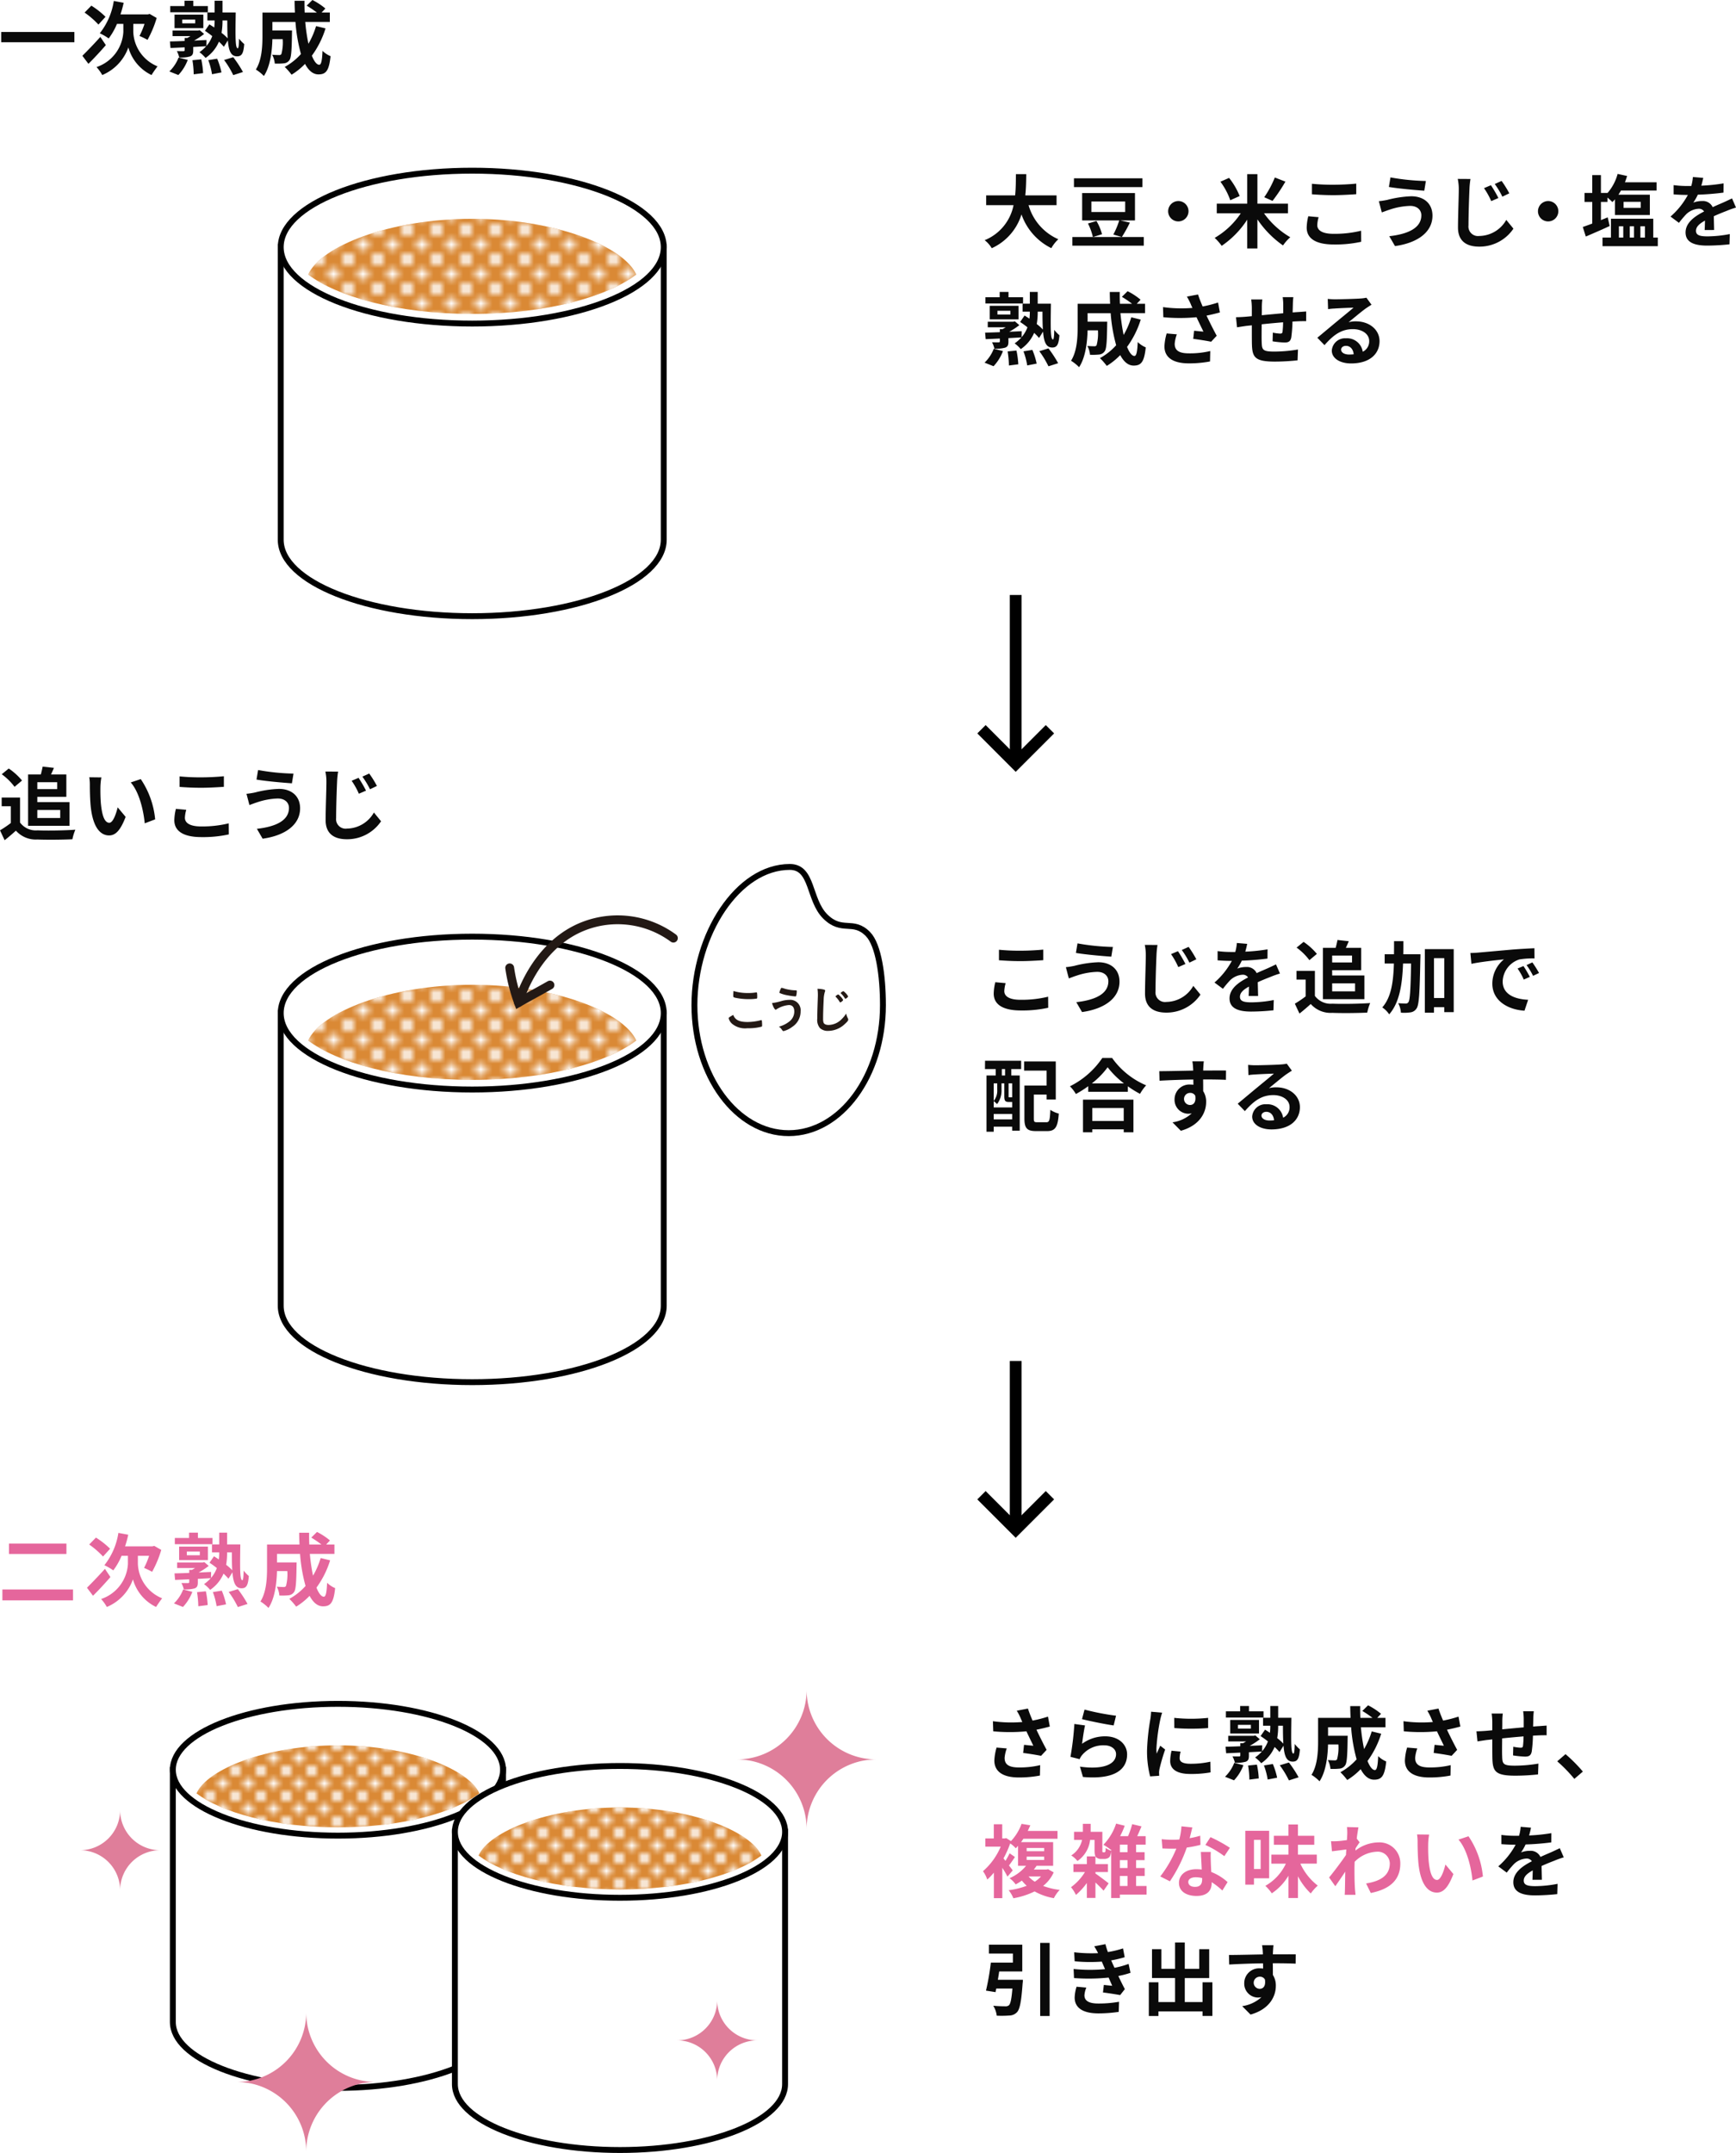 <svg xmlns="http://www.w3.org/2000/svg" xmlns:xlink="http://www.w3.org/1999/xlink" viewBox="0 0 294.682 365.399"><defs><style>.cls-1,.cls-13,.cls-15{fill:none;}.cls-2,.cls-3{fill:#fff;}.cls-15,.cls-3{stroke:#000;}.cls-4{fill:#da8935;}.cls-5{fill:url(#新規パターンスウォッチ_3);}.cls-6{isolation:isolate;}.cls-7{fill:#0a0a0a;}.cls-8{fill:url(#新規パターンスウォッチ_3-3);}.cls-9{fill:url(#新規パターンスウォッチ_3-5);}.cls-10{fill:#df7e9a;}.cls-11{fill:url(#新規パターンスウォッチ_3-7);}.cls-12{fill:#231915;}.cls-13{stroke:#231915;stroke-linecap:round;stroke-miterlimit:10;stroke-width:1.5px;}.cls-14{fill:#e5669c;}.cls-15{stroke-width:2px;}</style><pattern id="新規パターンスウォッチ_3" data-name="新規パターンスウォッチ 3" width="5" height="5" patternTransform="translate(-15.883 3.997)" patternUnits="userSpaceOnUse" viewBox="0 0 5 5"><rect class="cls-1" width="5" height="5"/><path class="cls-2" d="M1,0A1,1,0,0,1,0,1V0Z"/><path class="cls-2" d="M5,1A1,1,0,0,1,4,0H5Z"/><path class="cls-2" d="M4,5A1,1,0,0,1,5,4V5Z"/><path class="cls-2" d="M0,4A1,1,0,0,1,1,5H0Z"/><circle class="cls-2" cx="2.5" cy="2.5" r="1"/></pattern><pattern id="新規パターンスウォッチ_3-3" data-name="新規パターンスウォッチ 3" width="5" height="5" patternTransform="translate(1.184 11.752) scale(0.862)" patternUnits="userSpaceOnUse" viewBox="0 0 5 5"><rect class="cls-1" width="5" height="5"/><path class="cls-2" d="M1,0A1,1,0,0,1,0,1V0Z"/><path class="cls-2" d="M5,1A1,1,0,0,1,4,0H5Z"/><path class="cls-2" d="M4,5A1,1,0,0,1,5,4V5Z"/><path class="cls-2" d="M0,4A1,1,0,0,1,1,5H0Z"/><circle class="cls-2" cx="2.5" cy="2.5" r="1"/></pattern><pattern id="新規パターンスウォッチ_3-5" data-name="新規パターンスウォッチ 3" width="5" height="5" patternTransform="translate(1.653 9.367) scale(0.862)" patternUnits="userSpaceOnUse" viewBox="0 0 5 5"><rect class="cls-1" width="5" height="5"/><path class="cls-2" d="M1,0A1,1,0,0,1,0,1V0Z"/><path class="cls-2" d="M5,1A1,1,0,0,1,4,0H5Z"/><path class="cls-2" d="M4,5A1,1,0,0,1,5,4V5Z"/><path class="cls-2" d="M0,4A1,1,0,0,1,1,5H0Z"/><circle class="cls-2" cx="2.5" cy="2.5" r="1"/></pattern><pattern id="新規パターンスウォッチ_3-7" data-name="新規パターンスウォッチ 3" width="5" height="5" patternTransform="translate(-5.883 8.997)" patternUnits="userSpaceOnUse" viewBox="0 0 5 5"><rect class="cls-1" width="5" height="5"/><path class="cls-2" d="M1,0A1,1,0,0,1,0,1V0Z"/><path class="cls-2" d="M5,1A1,1,0,0,1,4,0H5Z"/><path class="cls-2" d="M4,5A1,1,0,0,1,5,4V5Z"/><path class="cls-2" d="M0,4A1,1,0,0,1,1,5H0Z"/><circle class="cls-2" cx="2.5" cy="2.5" r="1"/></pattern></defs><g id="レイヤー_2" data-name="レイヤー 2"><g id="レイヤー_1-2" data-name="レイヤー 1"><g id="グループ_717" data-name="グループ 717"><path id="パス_1205" data-name="パス 1205" class="cls-3" d="M47.651,41.94V91.605c0,7.166,14.555,12.974,32.509,12.974s32.509-5.808,32.509-12.974V41.94Z"/><ellipse id="楕円形_13" data-name="楕円形 13" class="cls-3" cx="80.161" cy="41.941" rx="32.509" ry="12.974"/><path id="パス_1206" data-name="パス 1206" class="cls-4" d="M80.16,53.277c12.922,0,23.056-3.015,27.847-6.683-2.112-4.761-13.7-9.459-27.847-9.459s-25.736,4.7-27.847,9.459C57.105,50.262,67.239,53.277,80.16,53.277Z"/><path id="パス_1206-2" data-name="パス 1206" class="cls-5" d="M80.16,53.277c12.922,0,23.056-3.015,27.847-6.683-2.112-4.761-13.7-9.459-27.847-9.459s-25.736,4.7-27.847,9.459C57.105,50.262,67.239,53.277,80.16,53.277Z"/></g><g id="一次熟成"><g class="cls-6"><path class="cls-7" d="M12.626,5.429V7.171H.203V5.429Z"/><path class="cls-7" d="M17.966,7.657c-.945,1.094-2.039,2.269-2.958,3.173L13.982,9.467c.743-.73,1.945-1.972,3.052-3.201ZM16.71,4.173a14.608,14.608,0,0,0-2.35-2.039L15.508.959a14.302,14.302,0,0,1,2.403,1.891Zm5.915,1.256a6.583,6.583,0,0,0,4.119,5.834,17.747,17.747,0,0,0-1.026,1.472A7.413,7.413,0,0,1,21.788,8.049a7.96,7.96,0,0,1-4.43,4.686,7.453,7.453,0,0,0-.972-1.351,6.686,6.686,0,0,0,4.551-5.941V4.052H19.856a11.206,11.206,0,0,1-1.404,2.471,10.319,10.319,0,0,0-1.513-.878,11.647,11.647,0,0,0,2.377-5.482l1.674.311a18.384,18.384,0,0,1-.54,1.972h4.645l.311-.081,1.188.688A18.292,18.292,0,0,1,25.042,6.766a12.888,12.888,0,0,0-1.364-.662,13.297,13.297,0,0,0,.851-2.052h-1.904Z"/><path class="cls-7" d="M28.75,12.127a6.59,6.59,0,0,0,1.566-2.363l1.553.405a7.634,7.634,0,0,1-1.593,2.565ZM40.012,2.12c-.054,4.052-.095,6.077.351,6.077.148,0,.203-.73.216-1.634a6.426,6.426,0,0,0,.878.918c-.122,1.472-.351,2.079-1.215,2.079-1.026,0-1.418-.891-1.566-2.7L38,7.94a9.551,9.551,0,0,0-.837-.864A6.317,6.317,0,0,1,34.894,9.831a5.999,5.999,0,0,0-1.04-.973A6.584,6.584,0,0,0,35.002,7.846c-.729.041-1.472.081-2.201.122v.58c0,.608-.121.878-.567,1.04A5.549,5.549,0,0,1,30.424,9.75,4.532,4.532,0,0,0,30.019,8.67c.459.014.959.014,1.121.014.148-.014.203-.041.203-.176V8.035c-.892.04-1.715.081-2.404.107l-.095-1.106c.689-.014,1.553-.041,2.499-.081V6.441h.459c.175-.095.351-.202.527-.311H29.29V5.186h4.321l.284-.067.756.648A12.439,12.439,0,0,1,32.936,6.887c.702-.026,1.418-.067,2.12-.094l-.014,1.013a5.388,5.388,0,0,0,.986-1.675c-.418-.338-.851-.648-1.242-.904l.756-1.094c.256.161.54.337.824.54a9.151,9.151,0,0,0,.067-1.202h-1.229V2.12h1.229V.122h1.337V2.12Zm-4.727-.04h-6.387V1.026h2.417V.122h1.499v.904h2.471Zm-5.658,2.7V2.485h4.889V4.78ZM30.938,3.957h2.201V3.322H30.938ZM34.165,10.074a14.898,14.898,0,0,1,.311,2.336l-1.594.203a16.175,16.175,0,0,0-.216-2.391Zm2.701-.108a12.902,12.902,0,0,1,.729,2.323l-1.607.311A11.917,11.917,0,0,0,35.353,10.209Zm.905-6.495a12.402,12.402,0,0,1-.162,2.106,8.104,8.104,0,0,1,1.04.932c-.054-.837-.068-1.85-.068-3.038ZM39.594,9.71a19.452,19.452,0,0,1,1.647,2.512l-1.647.526a15.648,15.648,0,0,0-1.553-2.565Z"/><path class="cls-7" d="M55.259,4.821A15.694,15.694,0,0,1,52.936,9.453c.392.972.824,1.539,1.256,1.539.324,0,.486-.675.554-2.363a4.38,4.38,0,0,0,1.364.905c-.257,2.498-.797,3.092-2.053,3.092-.945,0-1.688-.675-2.282-1.782a11.465,11.465,0,0,1-2.282,1.837,10.571,10.571,0,0,0-1.161-1.323A10.322,10.322,0,0,0,51.086,9.169a27.912,27.912,0,0,1-.932-5.441h-3.916V5.172h3.335s-.014.419-.014.608c-.041,2.835-.122,4.037-.432,4.429a1.266,1.266,0,0,1-.932.54,10.493,10.493,0,0,1-1.553.041,3.648,3.648,0,0,0-.446-1.499c.486.04.945.054,1.161.054a.435.435,0,0,0,.405-.162,7.629,7.629,0,0,0,.229-2.538H46.238c-.054,1.971-.338,4.604-1.445,6.252a7.011,7.011,0,0,0-1.364-1.094c1.026-1.62,1.121-3.971,1.121-5.726V2.134h5.51c-.027-.662-.054-1.323-.054-1.999h1.688c-.014.676,0,1.337.027,1.999h2.066A16.964,16.964,0,0,0,52.059.959L53.031,0a11.262,11.262,0,0,1,2.201,1.445l-.648.688h1.405V3.728H51.815a31.967,31.967,0,0,0,.54,3.7,13.679,13.679,0,0,0,1.296-2.998Z"/></g></g><g id="大豆_米こうじ_塩を_熟成させる" data-name="大豆 米こうじ 塩を 熟成させる"><g class="cls-6"><path class="cls-7" d="M174.596,34.823a9.012,9.012,0,0,0,5.051,5.78,6.456,6.456,0,0,0-1.188,1.513,10.075,10.075,0,0,1-5.064-5.727,9.291,9.291,0,0,1-5.05,5.739,4.756,4.756,0,0,0-1.202-1.363,8.095,8.095,0,0,0,4.902-5.942h-4.645V33.163H172.314c.135-1.27.122-2.499.135-3.606h1.755c-.013,1.107-.027,2.351-.162,3.606h5.307v1.66Z"/><path class="cls-7" d="M194.157,41.697H182.031V40.225h12.126Zm-.23-9.939H182.301v-1.499h11.627Zm-2.133,6.023a22.504,22.504,0,0,1-1.364,2.444l-1.445-.419a13.734,13.734,0,0,0,1-2.391h-6.293V32.77h8.967v4.646h-2.485Zm-5.672-.271a8.884,8.884,0,0,1,.945,2.242l-1.553.473a10.216,10.216,0,0,0-.837-2.296Zm-.864-1.525h5.739v-1.783H185.258Z"/><path class="cls-7" d="M200.018,34.121a1.729,1.729,0,1,1-1.729,1.729A1.741,1.741,0,0,1,200.018,34.121Z"/><path class="cls-7" d="M214.563,36.201a14.328,14.328,0,0,0,4.456,4.064,7.64,7.64,0,0,0-1.229,1.391,16.781,16.781,0,0,1-4.348-4.429v4.942h-1.729V37.281a15.663,15.663,0,0,1-4.335,4.443,8.675,8.675,0,0,0-1.188-1.351,13.46,13.46,0,0,0,4.429-4.173H206.542V34.567h5.172V29.556h1.729v5.011h5.186v1.634Zm-5.726-2.215a11.763,11.763,0,0,0-1.674-3.146l1.472-.648a12.336,12.336,0,0,1,1.796,3.079Zm9.358-3.16a29.124,29.124,0,0,1-2.188,3.269l-1.404-.621a17.318,17.318,0,0,0,1.796-3.35Z"/><path class="cls-7" d="M223.833,36.862a5.575,5.575,0,0,0-.229,1.351c0,.851.811,1.472,2.742,1.472a18.961,18.961,0,0,0,4.699-.526l.014,1.877a20.389,20.389,0,0,1-4.646.459c-3.065,0-4.605-1.025-4.605-2.862a8.618,8.618,0,0,1,.27-1.932Zm-1.134-5.671a35.224,35.224,0,0,0,3.646.162c1.323,0,2.849-.081,3.875-.189v1.796c-.932.067-2.593.162-3.862.162-1.404,0-2.565-.067-3.66-.148Z"/><path class="cls-7" d="M239.338,34.945a11.982,11.982,0,0,0-3.484.648c-.392.121-.905.323-1.296.459l-.5-1.904a13.18,13.18,0,0,0,1.458-.229,18.544,18.544,0,0,1,4.038-.607c2.12,0,3.605,1.201,3.605,3.295,0,2.862-2.646,4.646-6.36,5.158l-.972-1.675c3.322-.378,5.442-1.458,5.442-3.551C241.269,35.661,240.594,34.931,239.338,34.945Zm2.701-4.227-.27,1.647c-1.566-.108-4.47-.365-6.009-.635l.27-1.621A37.74,37.74,0,0,0,242.039,30.718Z"/><path class="cls-7" d="M249.61,30.38a13.954,13.954,0,0,0-.175,1.782c-.068,1.445-.162,4.43-.162,6.091a1.619,1.619,0,0,0,1.836,1.796,5.34,5.34,0,0,0,4.578-2.728l1.215,1.485a6.929,6.929,0,0,1-5.807,3.052c-2.188,0-3.605-.959-3.605-3.241,0-1.796.135-5.294.135-6.455a8.262,8.262,0,0,0-.176-1.796Zm4.74,3.228-1.215.526a12.63,12.63,0,0,0-1.229-2.201l1.175-.499A21.764,21.764,0,0,1,254.351,33.608Zm1.85-.797-1.175.567A14.14,14.14,0,0,0,253.729,31.231l1.162-.526A17.761,17.761,0,0,1,256.201,32.811Z"/><path class="cls-7" d="M262.794,34.121a1.729,1.729,0,1,1-1.729,1.729A1.741,1.741,0,0,1,262.794,34.121Z"/><path class="cls-7" d="M273.238,38.361c-1.35.621-2.836,1.27-4.051,1.783l-.513-1.621c.446-.148 1-.351,1.607-.58V34.269h-1.31V32.744h1.31V29.718h1.472v3.025h1.107V32.77a8.208,8.208,0,0,0,1.729-3.254l1.607.351c-.108.365-.229.716-.365,1.067h5.375v1.404h-6.05c-.135.243-.283.473-.432.702h5.334v3.457h-5.928V33.824a4.855,4.855,0,0,1-.432.473,10.281,10.281,0,0,0-.837-.77V34.269h-1.107v3.093c.378-.162.77-.311,1.148-.473Zm8.17,1.958v1.459H272.023v-1.459h1.432v-3.2h7.184v3.2Zm-6.604,0h.743v-1.917h-.743Zm.797-5.036h2.903V34.256h-2.903Zm1.04,3.119v1.917h.729v-1.917Zm1.81,0v1.917h.77v-1.917Z"/><path class="cls-7" d="M289.362,39.037c.027-.392.041-1.013.054-1.594-.986.54-1.526,1.066-1.526,1.729,0,.743.635.945,1.945.945a20.445,20.445,0,0,0,3.794-.392l-.054,1.742a37.192,37.192,0,0,1-3.781.216c-2.093,0-3.673-.5-3.673-2.229,0-1.701,1.621-2.781,3.146-3.564a1.044,1.044,0,0,0-.932-.459,3.308,3.308,0,0,0-2.093.918A17.178,17.178,0,0,0,285,37.821l-1.432-1.066a13.093,13.093,0,0,0,2.944-3.673h-.162c-.54,0-1.526-.027-2.255-.095V31.42a17.254,17.254,0,0,0,2.35.148h.648a7.457,7.457,0,0,0,.271-1.526l1.755.148c-.067.324-.162.783-.324,1.323a30.711,30.711,0,0,0,3.781-.392l-.014,1.567a43.64,43.64,0,0,1-4.362.351,8.143,8.143,0,0,1-.77,1.351,4.18,4.18,0,0,1,1.512-.271,1.822,1.822,0,0,1,1.783,1.04c.688-.324,1.256-.554,1.81-.797.513-.229.986-.459,1.472-.688l.675,1.553a14.163,14.163,0,0,0-1.593.567c-.594.229-1.351.526-2.174.904.014.743.041,1.729.054,2.337Z"/><path class="cls-7" d="M167.128,61.548a6.589,6.589,0,0,0,1.566-2.363l1.553.405a7.634,7.634,0,0,1-1.593,2.565Zm11.262-10.007c-.054,4.052-.095,6.077.351,6.077.148,0,.203-.729.216-1.634a6.425,6.425,0,0,0,.878.918c-.122,1.472-.351,2.079-1.215,2.079-1.026,0-1.418-.891-1.566-2.7l-.675,1.08a9.551,9.551,0,0,0-.837-.864,6.318,6.318,0,0,1-2.269,2.755,5.999,5.999,0,0,0-1.04-.973,6.585,6.585,0,0,0,1.147-1.013c-.729.041-1.472.081-2.201.122v.58c0,.608-.121.878-.567,1.04a5.549,5.549,0,0,1-1.81.162,4.531,4.531,0,0,0-.405-1.08c.459.014.959.014,1.121.014.148-.014.203-.041.203-.176v-.473c-.892.04-1.715.081-2.404.107l-.095-1.106c.689-.014,1.553-.041,2.499-.081v-.514h.459c.175-.095.351-.202.527-.311h-3.039v-.945h4.321l.284-.067.756.648a12.439,12.439,0,0,1-1.715,1.12c.702-.026,1.418-.067,2.12-.094l-.014,1.013a5.388,5.388,0,0,0,.986-1.675c-.418-.338-.851-.648-1.242-.904l.756-1.094c.256.161.54.337.824.54a9.151,9.151,0,0,0,.067-1.202h-1.229V51.541h1.229v-1.998h1.337v1.998Zm-4.727-.04h-6.387V50.448h2.417v-.904h1.499v.904h2.471Zm-5.658,2.7V51.907h4.889v2.295Zm1.31-.823h2.201v-.635h-2.201Zm3.228,6.117a14.896,14.896,0,0,1,.311,2.336l-1.594.203a16.174,16.174,0,0,0-.216-2.391Zm2.701-.108a12.902,12.902,0,0,1,.729,2.323l-1.607.311a11.917,11.917,0,0,0-.635-2.391Zm.905-6.495a12.402,12.402,0,0,1-.162,2.106,8.104,8.104,0,0,1,1.04.932c-.054-.837-.068-1.85-.068-3.038Zm1.823,6.239a19.452,19.452,0,0,1,1.647,2.512l-1.647.526A15.648,15.648,0,0,0,176.419,59.604Z"/><path class="cls-7" d="M193.638,54.243a15.694,15.694,0,0,1-2.323,4.632c.392.972.824,1.539,1.256,1.539.324,0,.486-.675.554-2.363a4.38,4.38,0,0,0,1.364.905c-.257,2.498-.797,3.092-2.053,3.092-.945,0-1.688-.675-2.282-1.782a11.466,11.466,0,0,1-2.282,1.837,10.57,10.57,0,0,0-1.161-1.323,10.322,10.322,0,0,0,2.754-2.188,27.913,27.913,0,0,1-.932-5.441h-3.916v1.444h3.335s-.014.419-.014.608c-.041,2.835-.122,4.037-.432,4.429a1.266,1.266,0,0,1-.932.54,10.493,10.493,0,0,1-1.553.041,3.649,3.649,0,0,0-.446-1.499c.486.04.945.054,1.161.054a.435.435,0,0,0,.405-.162,7.629,7.629,0,0,0,.229-2.538h-1.755c-.054,1.971-.338,4.604-1.445,6.252a7.011,7.011,0,0,0-1.364-1.094c1.026-1.62,1.121-3.971,1.121-5.726V51.555H188.439c-.027-.662-.054-1.323-.054-1.999h1.688c-.014.676,0,1.337.027,1.999H192.166a16.961,16.961,0,0,0-1.729-1.175l.972-.959a11.262,11.262,0,0,1,2.201,1.445l-.648.688h1.405v1.594h-4.173a31.965,31.965,0,0,0,.54,3.7,13.679,13.679,0,0,0,1.296-2.998Z"/><path class="cls-7" d="M207.074,53.027c-.675.189-1.458.378-2.269.54.513,1.081,1.148,2.35,1.729,3.417l-.945,1.013c-.729-.148-2.053-.364-3.039-.486l.148-1.377c.446.04,1.175.121,1.58.148-.324-.676-.783-1.607-1.175-2.444a30.008,30.008,0,0,1-5.631,0l-.054-1.715a22.79,22.79,0,0,0,4.996.135c-.108-.216-.203-.432-.283-.635a10.395,10.395,0,0,0-.662-1.283l1.891-.364c.229.702.486,1.337.783,2.039a19.659,19.659,0,0,0,2.62-.675Zm-7.306,3.714a5.998,5.998,0,0,0-.365,1.594c0,.972.5,1.634,2.39,1.634a14.805,14.805,0,0,0,3.646-.392l-.041,1.769a18.677,18.677,0,0,1-3.605.324c-2.687,0-4.132-1.013-4.132-2.876a9.048,9.048,0,0,1,.378-2.201Z"/><path class="cls-7" d="M219.543,50.434a11.305,11.305,0,0,0-.081,1.148c-.014.526-.027.999-.041,1.444.365-.026.702-.054,1.013-.067.365-.027.891-.067,1.283-.095v1.647c-.23-.014-.932,0-1.296.014-.283.014-.634.027-1.026.054a23.298,23.298,0,0,1-.202,2.674c-.135.702-.473.878-1.162.878a16.92,16.92,0,0,1-2.012-.202l.041-1.472a8.349,8.349,0,0,0,1.229.162c.27,0,.378-.055.418-.312a15.082,15.082,0,0,0,.095-1.606c-1.175.095-2.485.216-3.632.338-.014,1.229-.027,2.457,0,3.024.04,1.31.148,1.607,2.161,1.607a24.824,24.824,0,0,0,3.997-.352l-.068,1.837a37.747,37.747,0,0,1-3.808.216c-3.47,0-3.889-.729-3.943-3.038-.014-.567-.014-1.864-.014-3.12l-.905.095c-.418.055-1.256.189-1.607.243l-.175-1.715c.378,0,.999-.027,1.674-.081l1.013-.095V52.311a10.116,10.116,0,0,0-.108-1.485h1.891a10.561,10.561,0,0,0-.081,1.392c0,.311,0,.756-.014,1.282,1.134-.107,2.431-.229,3.646-.337V51.65a10.364,10.364,0,0,0-.094-1.216Z"/><path class="cls-7" d="M232.809,51.717q-.486.303-.932.607c-.716.5-2.12,1.688-2.958,2.363a4.514,4.514,0,0,1,1.256-.148c2.269,0,3.998,1.418,3.998,3.362,0,2.106-1.607,3.781-4.834,3.781-1.864,0-3.268-.851-3.268-2.188a2.248,2.248,0,0,1,2.404-2.08,2.692,2.692,0,0,1,2.849,2.282,1.949,1.949,0,0,0,1.094-1.822c0-1.202-1.215-2.013-2.768-2.013-2.053,0-3.39,1.094-4.821,2.715l-1.215-1.256c.945-.771,2.552-2.134,3.349-2.782.743-.621,2.134-1.742,2.795-2.322-.688.013-2.525.094-3.228.148a8.73,8.73,0,0,0-1.094.107l-.054-1.742a12.078,12.078,0,0,0,1.215.068c.703,0,3.565-.068,4.321-.136a6.343,6.343,0,0,0,1.026-.135Zm-3.025,8.413c-.081-.864-.581-1.432-1.31-1.432-.5,0-.824.297-.824.635,0,.5.567.837,1.35.837A7.212,7.212,0,0,0,229.784,60.13Z"/></g></g><g id="一次熟成-2" data-name="一次熟成"><g class="cls-6"><path class="cls-7" d="M3.403,139.602A3.323,3.323,0,0,0,6.374,140.925c1.58.067,4.618.027,6.415-.108a8.424,8.424,0,0,0-.5,1.621c-1.62.081-4.334.107-5.941.04a4.492,4.492,0,0,1-3.646-1.499c-.594.527-1.188,1.054-1.917,1.621L0,140.925a19.218,19.218,0,0,0,1.836-1.242V136.833H.284v-1.472H3.403Zm-.932-6.063A10.229,10.229,0,0,0,.297,131.404l1.188-.972a10.78,10.78,0,0,1,2.255,2.039Zm2.296-2.093H6.928c.122-.446.243-.959.311-1.337l1.917.216c-.162.392-.337.783-.5,1.121h2.606v3.794H6.333v.892h5.469v4.024H4.767Zm1.566,1.31v1.175h3.376v-1.175Zm0,4.713V138.832h3.889v-1.364Z"/><path class="cls-7" d="M17.046,133.565c-.014.864,0,1.877.081,2.836.189,1.931.594,3.24,1.432,3.24.634,0,1.161-1.566,1.417-2.619l1.351,1.62c-.891,2.323-1.729,3.146-2.809,3.146-1.458,0-2.742-1.323-3.12-4.915-.122-1.229-.148-2.782-.148-3.605a7.745,7.745,0,0,0-.095-1.351l2.053.026A10.572,10.572,0,0,0,17.046,133.565Zm9.291,5.496-1.769.675c-.203-2.146-.918-5.293-2.377-6.94l1.702-.567A14.581,14.581,0,0,1,26.337,139.062Z"/><path class="cls-7" d="M31.616,137.44a5.553,5.553,0,0,0-.23,1.351c0,.851.811,1.472,2.742,1.472a18.958,18.958,0,0,0,4.699-.526l.014,1.877a20.389,20.389,0,0,1-4.646.459c-3.065,0-4.605-1.025-4.605-2.862a8.618,8.618,0,0,1,.27-1.932Zm-1.135-5.671a35.224,35.224,0,0,0,3.646.162c1.323,0,2.849-.081,3.875-.189v1.796c-.932.067-2.593.162-3.862.162-1.404,0-2.565-.067-3.66-.148Z"/><path class="cls-7" d="M47.12,135.523a11.981,11.981,0,0,0-3.484.648c-.392.121-.905.323-1.296.459l-.5-1.904a13.176,13.176,0,0,0,1.458-.229,18.544,18.544,0,0,1,4.038-.607c2.12,0,3.605,1.201,3.605,3.295,0,2.862-2.646,4.646-6.36,5.158l-.972-1.675c3.322-.378,5.442-1.458,5.442-3.551C49.051,136.239,48.376,135.51,47.12,135.523Zm2.701-4.227-.27,1.647c-1.566-.108-4.47-.365-6.009-.635l.27-1.621A37.74,37.74,0,0,0,49.821,131.297Z"/><path class="cls-7" d="M57.393,130.959a13.954,13.954,0,0,0-.175,1.782c-.068,1.445-.162,4.43-.162,6.091a1.619,1.619,0,0,0,1.836,1.796,5.34,5.34,0,0,0,4.578-2.728l1.215,1.485a6.929,6.929,0,0,1-5.807,3.052c-2.188,0-3.605-.959-3.605-3.241,0-1.796.135-5.294.135-6.455a8.261,8.261,0,0,0-.176-1.796Zm4.74,3.228-1.215.526a12.631,12.631,0,0,0-1.229-2.201l1.175-.499A21.761,21.761,0,0,1,62.133,134.187Zm1.85-.797-1.175.567a14.141,14.141,0,0,0-1.296-2.147l1.162-.526A17.763,17.763,0,0,1,63.983,133.39Z"/></g></g><g id="大豆_米こうじ_塩を_熟成させる-2" data-name="大豆 米こうじ 塩を 熟成させる"><g class="cls-6"><path class="cls-7" d="M170.707,166.862a5.553,5.553,0,0,0-.23,1.351c0,.851.811,1.472,2.742,1.472a18.958,18.958,0,0,0,4.699-.526l.014,1.877a20.389,20.389,0,0,1-4.646.459c-3.065,0-4.605-1.025-4.605-2.862a8.618,8.618,0,0,1,.27-1.932Zm-1.135-5.671a35.224,35.224,0,0,0,3.646.162c1.323,0,2.849-.081,3.875-.189v1.796c-.932.067-2.593.162-3.862.162-1.404,0-2.565-.067-3.66-.148Z"/><path class="cls-7" d="M186.211,164.945a11.982,11.982,0,0,0-3.484.648c-.392.121-.905.323-1.296.459l-.5-1.904a13.18,13.18,0,0,0,1.458-.229,18.544,18.544,0,0,1,4.038-.607c2.12,0,3.605,1.201,3.605,3.295,0,2.862-2.646,4.646-6.36,5.158l-.972-1.675c3.322-.378,5.442-1.458,5.442-3.551C188.143,165.661,187.467,164.931,186.211,164.945Zm2.701-4.227-.27,1.647c-1.566-.108-4.47-.365-6.009-.635l.27-1.621A37.74,37.74,0,0,0,188.912,160.718Z"/><path class="cls-7" d="M196.484,160.38a13.956,13.956,0,0,0-.175,1.782c-.068,1.445-.162,4.43-.162,6.091a1.619,1.619,0,0,0,1.836,1.796,5.34,5.34,0,0,0,4.578-2.728l1.215,1.485a6.929,6.929,0,0,1-5.807,3.052c-2.188,0-3.605-.959-3.605-3.241,0-1.796.135-5.294.135-6.455a8.262,8.262,0,0,0-.176-1.796Zm4.74,3.228-1.215.526a12.631,12.631,0,0,0-1.229-2.201l1.175-.499A21.762,21.762,0,0,1,201.224,163.608Zm1.85-.797-1.175.567a14.14,14.14,0,0,0-1.296-2.147l1.162-.526A17.762,17.762,0,0,1,203.074,162.811Z"/><path class="cls-7" d="M211.952,169.037c.027-.392.041-1.013.054-1.594-.986.54-1.526,1.066-1.526,1.729,0,.743.635.945,1.945.945a20.445,20.445,0,0,0,3.794-.392l-.054,1.742a37.192,37.192,0,0,1-3.781.216c-2.093,0-3.673-.5-3.673-2.229,0-1.701,1.621-2.781,3.146-3.564a1.044,1.044,0,0,0-.932-.459,3.308,3.308,0,0,0-2.093.918,17.181,17.181,0,0,0-1.242,1.472l-1.432-1.066a13.093,13.093,0,0,0,2.944-3.673h-.162c-.54,0-1.526-.027-2.255-.095v-1.566a17.254,17.254,0,0,0,2.35.148h.648a7.457,7.457,0,0,0,.271-1.526l1.755.148c-.067.324-.162.783-.324,1.323a30.711,30.711,0,0,0,3.781-.392l-.014,1.567a43.641,43.641,0,0,1-4.362.351,8.144,8.144,0,0,1-.77,1.351,4.18,4.18,0,0,1,1.512-.271,1.822,1.822,0,0,1,1.783,1.04c.688-.324,1.256-.554,1.81-.797.513-.229.986-.459,1.472-.688l.675,1.553a14.163,14.163,0,0,0-1.593.567c-.594.229-1.351.526-2.174.904.014.743.041,1.729.054,2.337Z"/><path class="cls-7" d="M223.2,169.023a3.323,3.323,0,0,0,2.971,1.323c1.58.067,4.618.027,6.415-.108a8.423,8.423,0,0,0-.5,1.621c-1.621.081-4.334.107-5.942.04a4.491,4.491,0,0,1-3.646-1.499c-.594.527-1.188,1.054-1.917,1.621l-.783-1.675a19.216,19.216,0,0,0,1.836-1.242v-2.85h-1.553v-1.472h3.119Zm-.932-6.063a10.221,10.221,0,0,0-2.174-2.134l1.188-.972a10.78,10.78,0,0,1,2.255,2.039Zm2.296-2.093h2.161c.122-.446.243-.959.311-1.337l1.917.216c-.162.392-.337.783-.5,1.121h2.606v3.794h-4.929v.892h5.469v4.024H224.564Zm1.566,1.31v1.175h3.376v-1.175Zm0,4.713v1.364h3.889v-1.364Z"/><path class="cls-7" d="M241.121,161.96s0,.526-.014.729c-.121,5.752-.216,7.818-.634,8.439a1.435,1.435,0,0,1-1.04.688,7.641,7.641,0,0,1-1.634.055,3.875,3.875,0,0,0-.459-1.607c.541.041,1.026.054,1.283.054a.49.49,0,0,0,.459-.242c.256-.365.365-2.04.446-6.55h-1.364c-.135,3.605-.607,6.63-2.35,8.629a4.231,4.231,0,0,0-1.175-1.175c1.513-1.715,1.877-4.294,1.972-7.454H235.044v-1.566H236.624c.013-.716.013-1.459.013-2.229h1.58c0,.757,0,1.499-.014,2.229Zm5.645-.878v10.695H245.158v-.837h-1.742v.932h-1.553v-10.79Zm-1.607,8.305v-6.766h-1.742v6.766Z"/><path class="cls-7" d="M250.905,161.676c1.121-.094,3.335-.297,5.779-.513,1.377-.108,2.836-.189,3.781-.229l.014,1.729a13.808,13.808,0,0,0-2.58.176,4.059,4.059,0,0,0-2.822,3.74c0,2.201,2.053,2.998,4.321,3.105l-.621,1.851c-2.809-.176-5.456-1.688-5.456-4.592a5.302,5.302,0,0,1,1.972-4.118c-1.162.121-3.97.418-5.523.756l-.175-1.836C250.135,161.731,250.648,161.704,250.905,161.676Zm8.777,4.119-1.026.459a10.415,10.415,0,0,0-1.053-1.877l1-.419A17.758,17.758,0,0,1,259.682,165.795Zm1.566-.662-1.013.486a11.954,11.954,0,0,0-1.107-1.823l.986-.459A20.201,20.201,0,0,1,261.249,165.133Z"/><path class="cls-7" d="M167.209,180.029h6.13v1.418h-1.674v1.081h1.432v9.371H171.814v-.675h-3.133v.851h-1.229v-9.547h1.566v-1.081H167.196Zm4.024,6.995c-.581,0-.756-.175-.756-.972v-2.188h-.473v1.066a3.726,3.726,0,0,1-.756,2.458,4.039,4.039,0,0,0-.567-.5v1.066H171.814v-.932h-.581Zm-2.552-3.159v2.984a2.753,2.753,0,0,0,.594-1.932v-1.053Zm3.133,6.117V189.063h-3.133v.919Zm-1.202-8.535h-.554v1.081h.554Zm1.202,2.418h-.607v2.188c0,.175.013.188.122.188h.243c.121,0,.148,0,.175-.04a.3.3,0,0,0,.067.054Zm5.793,6.604c.526,0,.607-.324.688-2.107a4.554,4.554,0,0,0,1.432.635c-.162,2.282-.594,2.971-1.985,2.971h-1.877c-1.499,0-1.972-.459-1.972-2.12v-5.604h3.768v-2.539h-3.821v-1.553h5.375V186.606h-1.553v-.838H175.487v4.065c0,.566.081.635.607.635Z"/><path class="cls-7" d="M188.776,179.556a13.562,13.562,0,0,0,5.78,4.646,7.858,7.858,0,0,0-1.04,1.445,16.252,16.252,0,0,1-2.066-1.283v.932h-6.725v-.945a18.779,18.779,0,0,1-2.093,1.324,6.561,6.561,0,0,0-1.013-1.311,14.297,14.297,0,0,0,5.496-4.808Zm-4.942,7.076h8.562v5.537h-1.647v-.5h-5.334v.5H183.834Zm6.955-2.755a14.76,14.76,0,0,1-2.769-2.741,13.774,13.774,0,0,1-2.687,2.741Zm-5.375,4.173v2.201h5.334v-2.201Z"/><path class="cls-7" d="M208.1,183.27c-.81-.04-2.066-.067-3.875-.067.014.675.014,1.404.014,1.985a3.296,3.296,0,0,1,.5,1.85c0,1.742-1.026,3.957-4.294,4.875l-1.418-1.432a6.108,6.108,0,0,0,3.268-1.525,2.918,2.918,0,0,1-.607.067,2.356,2.356,0,0,1-2.31-2.458,2.518,2.518,0,0,1,2.674-2.498,3.287,3.287,0,0,1,.527.04l-.014-.891c-2.025.026-4.092.107-5.739.202l-.041-1.62c1.526,0,3.957-.067,5.753-.095a3.39,3.39,0,0,0-.014-.405,8.988,8.988,0,0,0-.122-1.161h1.945c-.041.216-.081.932-.095,1.147,0,.108-.013.243-.013.405,1.35,0,3.173-.014,3.875,0Zm-6.09,4.268c.554,0,1.054-.419.878-1.58a.953.953,0,0,0-.878-.473,1.026,1.026,0,1,0,0,2.053Z"/><path class="cls-7" d="M219.292,181.717q-.486.303-.932.607c-.716.5-2.12,1.688-2.958,2.363a4.514,4.514,0,0,1,1.256-.148c2.269,0,3.998,1.418,3.998,3.362,0,2.106-1.607,3.781-4.834,3.781-1.864,0-3.268-.851-3.268-2.188a2.248,2.248,0,0,1,2.404-2.08,2.692,2.692,0,0,1,2.849,2.282,1.949,1.949,0,0,0,1.094-1.822c0-1.202-1.215-2.013-2.768-2.013-2.053,0-3.39,1.094-4.821,2.715l-1.215-1.256c.945-.771,2.552-2.134,3.349-2.782.743-.621,2.134-1.742,2.795-2.322-.689.013-2.525.094-3.228.148a8.73,8.73,0,0,0-1.094.107l-.054-1.742a12.078,12.078,0,0,0,1.215.068c.703,0,3.565-.068,4.321-.136a6.343,6.343,0,0,0,1.026-.135Zm-3.025,8.413c-.081-.864-.581-1.432-1.31-1.432-.5,0-.824.297-.824.635,0,.5.567.837,1.35.837A7.212,7.212,0,0,0,216.268,190.13Z"/></g></g><g id="グループ_717-2" data-name="グループ 717"><path id="パス_1205-2" data-name="パス 1205" class="cls-3" d="M29.339,300.359v42.812c0,6.177,12.547,11.184,28.023,11.184s28.023-5.007,28.023-11.184V300.359Z"/><ellipse id="楕円形_13-2" data-name="楕円形 13" class="cls-3" cx="57.363" cy="300.359" rx="28.023" ry="11.184"/><path id="パス_1206-3" data-name="パス 1206" class="cls-4" d="M57.362,310.131c11.139,0,19.875-2.599,24.004-5.761-1.821-4.104-11.81-8.154-24.004-8.154s-22.185,4.051-24.004,8.154C37.488,307.532,46.224,310.131,57.362,310.131Z"/><path id="パス_1206-4" data-name="パス 1206" class="cls-8" d="M57.362,310.131c11.139,0,19.875-2.599,24.004-5.761-1.821-4.104-11.81-8.154-24.004-8.154s-22.185,4.051-24.004,8.154C37.488,307.532,46.224,310.131,57.362,310.131Z"/></g><g id="グループ_717-3" data-name="グループ 717"><path id="パス_1205-3" data-name="パス 1205" class="cls-3" d="M77.218,310.903v42.812c0,6.177,12.547,11.184,28.023,11.184s28.023-5.007,28.023-11.184V310.903Z"/><ellipse id="楕円形_13-3" data-name="楕円形 13" class="cls-3" cx="105.242" cy="310.904" rx="28.023" ry="11.184"/><path id="パス_1206-5" data-name="パス 1206" class="cls-4" d="M105.241,320.676c11.139,0,19.875-2.599,24.004-5.761-1.821-4.104-11.81-8.154-24.004-8.154s-22.185,4.051-24.004,8.154C85.367,318.077,94.103,320.676,105.241,320.676Z"/><path id="パス_1206-6" data-name="パス 1206" class="cls-9" d="M105.241,320.676c11.139,0,19.875-2.599,24.004-5.761-1.821-4.104-11.81-8.154-24.004-8.154s-22.185,4.051-24.004,8.154C85.367,318.077,94.103,320.676,105.241,320.676Z"/></g><path id="パス_1223" data-name="パス 1223" class="cls-10" d="M63.796,353.354a11.816,11.816,0,0,1-11.815-11.816,11.815,11.815,0,0,1-11.814,11.816h-.002a11.815,11.815,0,0,1,11.816,11.814v.001A11.815,11.815,0,0,1,63.796,353.354Z"/><path id="パス_1222" data-name="パス 1222" class="cls-10" d="M27.199,314.019a6.81,6.81,0,0,1-6.81-6.81h0a6.81,6.81,0,0,1-6.81,6.81h0a6.81,6.81,0,0,1,6.81,6.81h0a6.81,6.81,0,0,1,6.81-6.81Z"/><path id="パス_1220" data-name="パス 1220" class="cls-10" d="M125.108,298.608a11.816,11.816,0,0,1,11.815,11.815A11.815,11.815,0,0,1,148.737,298.608h0a11.815,11.815,0,0,1-11.815-11.815A11.815,11.815,0,0,1,125.108,298.608Z"/><path id="パス_1221" data-name="パス 1221" class="cls-10" d="M114.931,346.291a6.81,6.81,0,0,1,6.81,6.81v0a6.81,6.81,0,0,1,6.81-6.81h0a6.81,6.81,0,0,1-6.81-6.81v0a6.81,6.81,0,0,1-6.81,6.81Z"/><g id="グループ_717-4" data-name="グループ 717"><path id="パス_1205-4" data-name="パス 1205" class="cls-3" d="M47.651,171.94v49.665c0,7.166,14.555,12.974,32.509,12.974s32.509-5.808,32.509-12.974V171.94Z"/><ellipse id="楕円形_13-4" data-name="楕円形 13" class="cls-3" cx="80.161" cy="171.941" rx="32.509" ry="12.974"/><path id="パス_1206-7" data-name="パス 1206" class="cls-4" d="M80.16,183.277c12.922,0,23.056-3.015,27.847-6.683-2.112-4.761-13.7-9.459-27.847-9.459s-25.736,4.7-27.847,9.459C57.105,180.262,67.239,183.277,80.16,183.277Z"/><path id="パス_1206-8" data-name="パス 1206" class="cls-11" d="M80.16,183.277c12.922,0,23.056-3.015,27.847-6.683-2.112-4.761-13.7-9.459-27.847-9.459s-25.736,4.7-27.847,9.459C57.105,180.262,67.239,183.277,80.16,183.277Z"/></g><path class="cls-2" d="M77.158,146.117a1,1,0,0,1-1,1v-1Z"/><path class="cls-2" d="M81.158,147.117a1,1,0,0,1-1-1h1Z"/><path class="cls-2" d="M80.158,151.117a1,1,0,0,1,1-1v1Z"/><path class="cls-2" d="M76.158,150.117a1,1,0,0,1,1,1h-1Z"/><circle class="cls-2" cx="78.658" cy="148.617" r="1"/><g id="グループ_711" data-name="グループ 711"><path id="パス_1214" data-name="パス 1214" class="cls-3" d="M117.878,170.59c0,12,7.165,21.729,16,21.729s16-9.728,16-21.729c0-4.98-.742-10.206-2.533-12.047-2.529-2.6-4.4-.158-7.259-3s-2.07-8.407-6.018-8.407C125.237,147.14,117.878,158.589,117.878,170.59Z"/><g id="グループ_710" data-name="グループ 710"><path id="パス_1215" data-name="パス 1215" class="cls-12" d="M126.885,173.453a9.27,9.27,0,0,0,2.251-.3.222.222,0,0,1,.093-.016c.052,0,.077.034.094.109a5.959,5.959,0,0,1,.043.745c0,.172-.017.223-.094.257a8.634,8.634,0,0,1-2.4.264,3.463,3.463,0,0,1-2.617-.769,1.922,1.922,0,0,1-.565-.915c0-.128.078-.179.779-.582C124.773,173.094,125.484,173.453,126.885,173.453Zm.078-4.918a7.999,7.999,0,0,0,1.367-.1h.061a.1.1,0,0,1,.112.077,5.084,5.084,0,0,1,.034.667c0,.2-.016.265-.068.3a7.762,7.762,0,0,1-1.387.094,10.437,10.437,0,0,1-2.1-.2c-.487-.094-.514-.119-.514-.419,0-.2.017-.521.043-.761A8.251,8.251,0,0,0,126.964,168.535Z"/><path id="パス_1216" data-name="パス 1216" class="cls-12" d="M132.659,169.895a4.914,4.914,0,0,1,1.327-.2,1.764,1.764,0,0,1,1.915,1.949,3.1,3.1,0,0,1-1.394,2.617,4.106,4.106,0,0,1-1.5.735c-.112,0-.137-.024-.317-.282a1.648,1.648,0,0,0-.471-.47,4.825,4.825,0,0,0,1.839-.932,2.117,2.117,0,0,0,.77-1.651c0-.693-.325-1.086-.9-1.086a4.516,4.516,0,0,0-1.839.555,1.8,1.8,0,0,0-.317.2.232.232,0,0,1-.1.034c-.163,0-.436-.479-.625-1.121A9.789,9.789,0,0,0,132.659,169.895Zm.572-2.086a7.748,7.748,0,0,0,1.189.23c.171.017.232.026.668.043.127,0,.163.034.163.128a2.96,2.96,0,0,1-.112.83c-.017.051-.06.069-.12.069a10.014,10.014,0,0,1-1.292-.179,5.659,5.659,0,0,1-1.385-.4.134.134,0,0,1-.043-.094,3.956,3.956,0,0,1,.264-.692c.043-.07.069-.086.121-.086a2.757,2.757,0,0,1,.548.151Z"/><path id="パス_1217" data-name="パス 1217" class="cls-12" d="M139.798,167.936c.214.061.272.1.272.2a.5.5,0,0,1-.051.2,4.851,4.851,0,0,0-.2,1.282c-.067,1.378-.1,2.447-.1,3.293a2.187,2.187,0,0,0,.067.617c.094.282.393.427.873.427a3.135,3.135,0,0,0,2.164-.941,5.175,5.175,0,0,0,.812-.991,2.906,2.906,0,0,0,.307.838.51.51,0,0,1,.044.2c0,.154-.163.36-.591.745a4.113,4.113,0,0,1-2.771,1.154,1.957,1.957,0,0,1-1.437-.47,2.158,2.158,0,0,1-.454-1.634c0-.668.008-1.181.077-3.173.008-.3.018-.479.018-.556a8.13,8.13,0,0,0-.06-1.309A4.914,4.914,0,0,1,139.798,167.936Zm2.838,2.19a.119.119,0,0,1-.093-.069,4.133,4.133,0,0,0-.659-.855c-.043-.034-.051-.051-.051-.077,0-.051.069-.12.214-.222.128-.094.179-.119.222-.119.069,0,.179.085.393.325a2.15,2.15,0,0,1,.461.606c.001.098-.375.411-.487.411Zm.866-1.626a2.2,2.2,0,0,1,.469.625.939.939,0,0,1-.462.385c-.034,0-.067-.026-.1-.086a4.123,4.123,0,0,0-.66-.812c-.034-.034-.042-.051-.042-.069,0-.077.342-.316.445-.316.059,0,.16.086.35.273Z"/></g></g><g id="グループ_712" data-name="グループ 712"><path id="パス_1218" data-name="パス 1218" class="cls-13" d="M114.305,159.218a15.951,15.951,0,0,0-15.09-2.083c-8.577,3.25-11.2,13.021-11.2,13.021"/><path id="パス_1219" data-name="パス 1219" class="cls-13" d="M93.352,167.185c-2.8,1.587-2.533,1.385-5.334,2.972a28.563,28.563,0,0,1-1.5-5.892"/></g><g id="一次熟成-3" data-name="一次熟成"><g class="cls-6"><path class="cls-14" d="M12.397,269.764v1.85H.405v-1.85Zm-1.121-7.792v1.77h-9.75v-1.77Z"/><path class="cls-14" d="M18.745,267.657c-.945,1.094-2.039,2.269-2.958,3.173l-1.026-1.363c.743-.73,1.945-1.972,3.052-3.201Zm-1.256-3.484a14.608,14.608,0,0,0-2.35-2.039l1.147-1.175a14.287,14.287,0,0,1,2.404,1.891Zm5.915,1.256a6.583,6.583,0,0,0,4.119,5.834,17.862,17.862,0,0,0-1.026,1.472,7.413,7.413,0,0,1-3.93-4.686,7.96,7.96,0,0,1-4.43,4.686,7.453,7.453,0,0,0-.972-1.351,6.686,6.686,0,0,0,4.551-5.941v-1.391H20.635a11.226,11.226,0,0,1-1.404,2.471,10.319,10.319,0,0,0-1.513-.878,11.647,11.647,0,0,0,2.377-5.482l1.674.311a18.386,18.386,0,0,1-.54,1.972h4.645l.311-.081,1.188.688a18.292,18.292,0,0,1-1.553,3.714,12.888,12.888,0,0,0-1.364-.662,13.297,13.297,0,0,0,.851-2.052h-1.904Z"/><path class="cls-14" d="M29.529,272.127a6.589,6.589,0,0,0,1.566-2.363l1.553.405a7.634,7.634,0,0,1-1.593,2.565ZM40.791,262.12c-.054,4.052-.095,6.077.351,6.077.148,0,.203-.73.216-1.634a6.426,6.426,0,0,0,.878.918c-.122,1.472-.351,2.079-1.215,2.079-1.026,0-1.418-.891-1.566-2.7l-.675,1.08a9.551,9.551,0,0,0-.837-.864,6.317,6.317,0,0,1-2.269,2.755,5.999,5.999,0,0,0-1.04-.973,6.584,6.584,0,0,0,1.147-1.013c-.729.041-1.472.081-2.201.122v.58c0,.608-.121.878-.567,1.04a5.55,5.55,0,0,1-1.81.162,4.531,4.531,0,0,0-.405-1.08c.459.014.959.014,1.121.014.148-.014.203-.041.203-.176v-.473c-.892.04-1.715.081-2.404.107l-.095-1.106c.689-.014,1.553-.041,2.499-.081v-.514h.459c.175-.095.351-.202.526-.311H30.069v-.945h4.321l.284-.067.756.648a12.439,12.439,0,0,1-1.715,1.12c.702-.026,1.418-.067,2.12-.094l-.014,1.013a5.388,5.388,0,0,0,.986-1.675c-.418-.338-.851-.648-1.242-.904l.756-1.094c.256.161.54.337.824.54a9.151,9.151,0,0,0,.067-1.202h-1.229v-1.351h1.229v-1.998h1.337v1.998Zm-4.727-.04h-6.387v-1.054h2.417v-.904h1.499v.904h2.471Zm-5.658,2.7v-2.295h4.889v2.295Zm1.31-.823h2.201v-.635H31.716Zm3.228,6.117a14.896,14.896,0,0,1,.311,2.336l-1.594.203a16.174,16.174,0,0,0-.216-2.391Zm2.701-.108a12.903,12.903,0,0,1,.729,2.323l-1.607.311a11.945,11.945,0,0,0-.634-2.391Zm.905-6.495a12.402,12.402,0,0,1-.162,2.106,8.138,8.138,0,0,1,1.04.932c-.054-.837-.068-1.85-.068-3.038ZM40.373,269.71A19.452,19.452,0,0,1,42.02,272.222l-1.647.526a15.648,15.648,0,0,0-1.553-2.565Z"/><path class="cls-14" d="M56.038,264.821a15.694,15.694,0,0,1-2.323,4.632c.392.972.824,1.539,1.256,1.539.324,0,.486-.675.554-2.363a4.38,4.38,0,0,0,1.364.905c-.257,2.498-.797,3.092-2.053,3.092-.945,0-1.688-.675-2.282-1.782a11.465,11.465,0,0,1-2.282,1.837,10.57,10.57,0,0,0-1.161-1.323,10.322,10.322,0,0,0,2.754-2.188,27.914,27.914,0,0,1-.932-5.441h-3.916v1.444H50.353s-.014.419-.014.608c-.041,2.835-.122,4.037-.432,4.429a1.266,1.266,0,0,1-.932.54,10.493,10.493,0,0,1-1.553.041,3.649,3.649,0,0,0-.446-1.499c.486.04.945.054,1.161.054a.435.435,0,0,0,.405-.162,7.629,7.629,0,0,0,.229-2.538H47.018c-.054,1.971-.338,4.604-1.445,6.252a7.011,7.011,0,0,0-1.364-1.094c1.026-1.62,1.121-3.971,1.121-5.726v-3.943h5.51c-.027-.662-.054-1.323-.054-1.999h1.688c-.014.676,0,1.337.027,1.999h2.066a16.964,16.964,0,0,0-1.729-1.175l.972-.959a11.262,11.262,0,0,1,2.201,1.445l-.648.688h1.405v1.594H52.595a31.965,31.965,0,0,0,.54,3.7,13.679,13.679,0,0,0,1.296-2.998Z"/></g></g><g id="大豆_米こうじ_塩を_熟成させる-3" data-name="大豆 米こうじ 塩を 熟成させる"><g class="cls-6"><path class="cls-7" d="M178.202,293.027c-.675.189-1.458.378-2.269.54.513,1.081,1.148,2.35,1.729,3.417l-.945,1.013c-.729-.148-2.053-.364-3.039-.486l.148-1.377c.446.04,1.175.121,1.58.148-.324-.676-.783-1.607-1.175-2.444a30.009,30.009,0,0,1-5.631,0l-.054-1.715a22.795,22.795,0,0,0,4.997.135c-.108-.216-.203-.432-.283-.635a10.395,10.395,0,0,0-.662-1.283l1.891-.364c.23.702.486,1.337.783,2.039a19.66,19.66,0,0,0,2.62-.675Zm-7.306,3.714a5.997,5.997,0,0,0-.365,1.594c0,.972.5,1.634,2.39,1.634a14.804,14.804,0,0,0,3.646-.392l-.041,1.769a18.677,18.677,0,0,1-3.605.324c-2.687,0-4.132-1.013-4.132-2.876a9.048,9.048,0,0,1,.378-2.201Z"/><path class="cls-7" d="M183.68,295.958a6.557,6.557,0,0,1,3.93-1.27c2.35,0,3.714,1.445,3.714,3.065,0,2.444-1.931,4.321-7.495,3.835l-.513-1.755c4.011.566,6.131-.419,6.131-2.12,0-.864-.824-1.499-1.999-1.499a4.689,4.689,0,0,0-3.687,1.566,2.883,2.883,0,0,0-.5.783l-1.553-.392a48.549,48.549,0,0,0,.662-5.577l1.81.243C184.004,293.581,183.775,295.188,183.68,295.958Zm.418-5.807a42.474,42.474,0,0,0,5.348,1.04l-.405,1.647c-1.351-.176-4.335-.797-5.375-1.067Z"/><path class="cls-7" d="M197.271,290.677a11.338,11.338,0,0,0-.324,1.188,33.089,33.089,0,0,0-.648,4.902,6.465,6.465,0,0,0,.054.864c.189-.473.405-.919.594-1.351l.837.648a32.142,32.142,0,0,0-.958,3.281,3.921,3.921,0,0,0-.081.621c.013.148.013.364.027.554l-1.54.107a17.073,17.073,0,0,1-.526-4.375,37.087,37.087,0,0,1,.553-5.293,9.979,9.979,0,0,0,.135-1.311Zm3.133,6.604a4.406,4.406,0,0,0-.162,1.121c0,.594.513.945,1.863.945a15.405,15.405,0,0,0,3.349-.352l.041,1.81a18.579,18.579,0,0,1-3.457.271c-2.309,0-3.403-.838-3.403-2.201a8.227,8.227,0,0,1,.229-1.742Zm4.673-5.726v1.729a37.039,37.039,0,0,1-5.739,0l-.014-1.729A27.279,27.279,0,0,0,205.076,291.555Z"/><path class="cls-7" d="M207.946,301.548a6.59,6.59,0,0,0,1.566-2.363l1.553.405a7.634,7.634,0,0,1-1.593,2.565ZM219.208,291.541c-.054,4.052-.095,6.077.351,6.077.148,0,.203-.729.216-1.634a6.425,6.425,0,0,0,.878.918c-.122,1.472-.351,2.079-1.215,2.079-1.026,0-1.418-.891-1.566-2.7l-.675,1.08a9.551,9.551,0,0,0-.837-.864,6.318,6.318,0,0,1-2.269,2.755,5.999,5.999,0,0,0-1.04-.973,6.584,6.584,0,0,0,1.147-1.013c-.729.041-1.472.081-2.201.122v.58c0,.608-.121.878-.567,1.04a5.549,5.549,0,0,1-1.81.162,4.532,4.532,0,0,0-.405-1.08c.459.014.959.014,1.121.014.148-.014.203-.041.203-.176v-.473c-.892.04-1.715.081-2.404.107l-.095-1.106c.689-.014,1.553-.041,2.499-.081v-.514h.459c.175-.095.351-.202.527-.311h-3.039v-.945h4.321l.284-.067.756.648a12.439,12.439,0,0,1-1.715,1.12c.702-.026,1.418-.067,2.12-.094l-.014,1.013a5.388,5.388,0,0,0,.986-1.675c-.418-.338-.851-.648-1.242-.904l.756-1.094c.256.161.54.337.824.54a9.151,9.151,0,0,0,.067-1.202h-1.229V291.541h1.229v-1.998h1.337v1.998Zm-4.727-.04h-6.387v-1.054h2.417v-.904h1.499v.904h2.471Zm-5.658,2.7v-2.295h4.889v2.295Zm1.31-.823h2.201v-.635H210.133Zm3.228,6.117a14.898,14.898,0,0,1,.311,2.336l-1.594.203a16.175,16.175,0,0,0-.216-2.391Zm2.701-.108a12.902,12.902,0,0,1,.729,2.323l-1.607.311a11.917,11.917,0,0,0-.635-2.391Zm.905-6.495a12.402,12.402,0,0,1-.162,2.106,8.104,8.104,0,0,1,1.04.932c-.054-.837-.068-1.85-.068-3.038Zm1.823,6.239a19.451,19.451,0,0,1,1.647,2.512l-1.647.526a15.648,15.648,0,0,0-1.553-2.565Z"/><path class="cls-7" d="M234.455,294.243a15.694,15.694,0,0,1-2.323,4.632c.392.972.824,1.539,1.256,1.539.324,0,.486-.675.554-2.363a4.38,4.38,0,0,0,1.364.905c-.257,2.498-.797,3.092-2.053,3.092-.945,0-1.688-.675-2.282-1.782a11.465,11.465,0,0,1-2.282,1.837,10.571,10.571,0,0,0-1.161-1.323,10.322,10.322,0,0,0,2.754-2.188,27.912,27.912,0,0,1-.932-5.441h-3.916v1.444h3.335s-.014.419-.014.608c-.041,2.835-.122,4.037-.432,4.429a1.266,1.266,0,0,1-.932.54,10.493,10.493,0,0,1-1.553.041,3.649,3.649,0,0,0-.446-1.499c.486.04.945.054,1.161.054a.435.435,0,0,0,.405-.162,7.628,7.628,0,0,0,.229-2.538h-1.755c-.054,1.971-.338,4.604-1.445,6.252a7.01,7.01,0,0,0-1.364-1.094c1.026-1.62,1.121-3.971,1.121-5.726v-3.943h5.51c-.027-.662-.054-1.323-.054-1.999h1.688c-.014.676,0,1.337.027,1.999h2.066a16.959,16.959,0,0,0-1.729-1.175l.972-.959a11.262,11.262,0,0,1,2.201,1.445l-.648.688h1.405v1.594h-4.173a31.967,31.967,0,0,0,.54,3.7,13.679,13.679,0,0,0,1.296-2.998Z"/><path class="cls-7" d="M247.891,293.027c-.675.189-1.458.378-2.269.54.513,1.081,1.148,2.35,1.729,3.417l-.945,1.013c-.729-.148-2.053-.364-3.039-.486l.148-1.377c.446.04,1.175.121,1.58.148-.324-.676-.783-1.607-1.175-2.444a30.009,30.009,0,0,1-5.631,0l-.054-1.715a22.795,22.795,0,0,0,4.997.135c-.108-.216-.203-.432-.283-.635a10.393,10.393,0,0,0-.662-1.283l1.891-.364c.229.702.486,1.337.783,2.039a19.66,19.66,0,0,0,2.62-.675Zm-7.306,3.714a5.997,5.997,0,0,0-.365,1.594c0,.972.5,1.634,2.39,1.634a14.805,14.805,0,0,0,3.646-.392l-.041,1.769a18.677,18.677,0,0,1-3.605.324c-2.687,0-4.132-1.013-4.132-2.876a9.048,9.048,0,0,1,.378-2.201Z"/><path class="cls-7" d="M260.361,290.434a11.302,11.302,0,0,0-.081,1.148c-.014.526-.027.999-.041,1.444.365-.026.702-.054,1.013-.067.365-.027.891-.067,1.283-.095v1.647c-.229-.014-.932,0-1.296.014-.283.014-.634.027-1.026.054a23.296,23.296,0,0,1-.202,2.674c-.135.702-.473.878-1.162.878a16.92,16.92,0,0,1-2.012-.202l.041-1.472a8.349,8.349,0,0,0,1.229.162c.27,0,.378-.055.418-.312a15.086,15.086,0,0,0,.095-1.606c-1.175.095-2.485.216-3.632.338-.014,1.229-.027,2.457,0,3.024.04,1.31.148,1.607,2.161,1.607a24.824,24.824,0,0,0,3.997-.352l-.068,1.837a37.747,37.747,0,0,1-3.808.216c-3.47,0-3.889-.729-3.943-3.038-.014-.567-.014-1.864-.014-3.12l-.905.095c-.418.055-1.256.189-1.607.243l-.175-1.715c.378,0,.999-.027,1.674-.081l1.013-.095V292.311a10.115,10.115,0,0,0-.108-1.485h1.891a10.561,10.561,0,0,0-.081,1.392c0,.311,0,.756-.014,1.282,1.134-.107,2.431-.229,3.646-.337v-1.513a10.362,10.362,0,0,0-.094-1.216Z"/><path class="cls-7" d="M267.241,301.913a25.373,25.373,0,0,0-2.903-2.984l1.405-1.215a25.378,25.378,0,0,1,2.944,2.957Z"/><path class="cls-14" d="M178.863,317.781a6.178,6.178,0,0,1-1.796,2.296,11.923,11.923,0,0,0,2.809.675,6.008,6.008,0,0,0-.986,1.404,10.163,10.163,0,0,1-3.268-1.147,13.276,13.276,0,0,1-3.605,1.161,5.46,5.46,0,0,0-.797-1.364,13.071,13.071,0,0,0,3.065-.756,6.377,6.377,0,0,1-.824-.878,9.979,9.979,0,0,1-1.053.648,4.523,4.523,0,0,0-1.04-1.054,7.458,7.458,0,0,0,2.809-2.106h-1.364V313.27c-.122.148-.257.284-.392.419a4.429,4.429,0,0,0-.945-.824,16.45,16.45,0,0,1-1.134,2.539l.337.419a14.023,14.023,0,0,0,.702-1.283l.905.635c-.351.513-.702,1.026-1.013,1.432.284.364.527.688.635.837l-.891,1.054a15.496,15.496,0,0,0-.878-1.499v5.158H168.708v-4.335a10.296,10.296,0,0,1-1.121,1.175,5.211,5.211,0,0,0-.729-1.418,11.385,11.385,0,0,0,3.012-4.173h-2.606v-1.391h1.432v-2.403H170.126v2.403h.432l.243-.054.81.513a8.564,8.564,0,0,0,1.796-2.93l1.485.242c-.135.324-.284.635-.432.959h5.05v1.323h-5.793a5.61,5.61,0,0,1-.405.581h5.456v4.011H175.96a7.032,7.032,0,0,1-.473.635h2.147l.284-.054ZM174.272,314.188h2.971v-.553H174.272Zm0,1.486h2.971v-.567H174.272Zm.324,2.795a4.85,4.85,0,0,0,1.054.892,4.859,4.859,0,0,0,1.053-.892Z"/><path class="cls-14" d="M185.948,317.969c.581.392,1.904,1.392,2.242,1.675l-.864,1.242c-.311-.364-.864-.904-1.377-1.391v2.62h-1.458v-2.539a11.277,11.277,0,0,1-1.85,2.025,6.74,6.74,0,0,0-.837-1.31,8.885,8.885,0,0,0,2.363-2.566h-1.958v-1.35h2.282v-1.311h1.458v1.311h2.12v1.35h-2.12Zm1.472-3.592a.335.335,0,0,0,.135-.027.325.325,0,0,0,.095-.162c.014-.094.027-.297.041-.566a2.764,2.764,0,0,0,.932.485,2.769,2.769,0,0,1-.189.892.762.762,0,0,1-.392.378,1.354,1.354,0,0,1-.581.122h-.581a1.209,1.209,0,0,1-.811-.284c-.189-.216-.27-.473-.27-1.256V312.271h-.756a5.032,5.032,0,0,1-2.147,3.578,4.42,4.42,0,0,0-1.053-.945,4.185,4.185,0,0,0,1.836-2.633h-1.364v-1.378h1.499v-1.35h1.323v1.35h1.985v3.053a1.118,1.118,0,0,0,.027.378c.013.04.054.054.108.054Zm7.211,7.171h-4.537v.58h-1.472v-8.251l-.067.068a8.217,8.217,0,0,0-1.256-.852,9.365,9.365,0,0,0,2.161-3.592l1.458.364a14.746,14.746,0,0,1-.783,1.77h1.35a15.266,15.266,0,0,0,.702-2.039l1.58.378c-.243.567-.486,1.147-.729,1.661h1.431v1.432h-1.62v1.282H194.294v1.351h-1.445v1.337h1.458v1.351h-1.458v1.701h1.782Zm-3.241-8.48h-1.296v1.282h1.296Zm0,2.633h-1.296v1.337h1.296Zm-1.296,4.389h1.296v-1.701h-1.296Z"/><path class="cls-14" d="M203.775,313.108a19.515,19.515,0,0,1-2.323.459,24.688,24.688,0,0,1-2.863,5.726l-1.634-.823a20.385,20.385,0,0,0,2.728-4.727c-.23.014-.459.014-.689.014-.554,0-1.094-.014-1.674-.041l-.122-1.566a16.776,16.776,0,0,0,1.783.095c.392,0,.796-.014,1.202-.04a11.395,11.395,0,0,0,.365-2.242l1.85.189c-.108.432-.27,1.107-.459,1.823a14.18,14.18,0,0,0,1.796-.419Zm1.755,1.202c-.041.567-.014,1.121,0,1.715.014.378.041,1.026.081,1.688a8.897,8.897,0,0,1,2.768,1.715l-.891,1.432a11.843,11.843,0,0,0-1.81-1.418v.121c0,1.242-.675,2.215-2.579,2.215-1.661,0-2.971-.743-2.971-2.215,0-1.31,1.094-2.322,2.957-2.322.311,0,.621.026.905.054-.041-.999-.108-2.174-.148-2.984Zm-1.472,4.43a4.73,4.73,0,0,0-1.08-.136c-.77,0-1.27.324-1.27.797,0,.5.419.837,1.148.837.905,0,1.202-.526,1.202-1.242Zm3.768-3.714a17.853,17.853,0,0,0-3.214-1.904l.864-1.323a24.077,24.077,0,0,1,3.295,1.81Z"/><path class="cls-14" d="M212.857,318.78v1.08h-1.472v-9.142h4.051v8.062Zm0-6.522v4.956h1.134v-4.956Zm7.873,4.038a9.911,9.911,0,0,0,2.958,3.727,7.587,7.587,0,0,0-1.188,1.337,11.165,11.165,0,0,1-2.174-2.917v3.687h-1.62v-3.78a9.25,9.25,0,0,1-2.822,2.984,7.433,7.433,0,0,0-1.094-1.27,8.439,8.439,0,0,0,3.484-3.768h-2.471V314.769h2.903v-1.675H216.233v-1.525h2.471v-1.918h1.62v1.918h2.769v1.525h-2.769v1.675h3.201v1.526Z"/><path class="cls-14" d="M230.796,312.676c-.175.229-.459.661-.688,1.013-.014.135-.014.257-.027.392a6.525,6.525,0,0,1,3.93-1.391,3.533,3.533,0,0,1,3.687,3.605c0,2.7-1.688,4.321-5.01,4.982l-.797-1.62c2.35-.365,4.024-1.31,4.024-3.403a2.038,2.038,0,0,0-2.174-1.985,5.598,5.598,0,0,0-3.794,1.716c-.014.378-.027.756-.027,1.107,0,1.094,0,2.214.081,3.47.014.243.068.729.095,1.026h-1.836c.027-.283.041-.77.041-.985.027-1.04.027-1.81.054-2.944-.567.851-1.229,1.823-1.688,2.472l-1.053-1.485c.756-.919,2.107-2.701,2.863-3.822l.054-.932c-.648.081-1.674.216-2.431.311l-.162-1.715a11.23,11.23,0,0,0,1.161-.014c.392-.026.973-.095,1.54-.175.027-.5.054-.878.054-1.026a7.146,7.146,0,0,0-.054-1.188l1.958.054c-.081.378-.189,1.066-.297,1.904Z"/><path class="cls-14" d="M242.429,312.987c-.014.864,0,1.877.081,2.836.189,1.931.594,3.24,1.432,3.24.634,0,1.161-1.566,1.417-2.619L246.71,318.064c-.891,2.323-1.729,3.146-2.809,3.146-1.458,0-2.742-1.323-3.12-4.915-.122-1.229-.148-2.782-.148-3.605a7.745,7.745,0,0,0-.095-1.351l2.053.026A10.572,10.572,0,0,0,242.429,312.987Zm9.291,5.496-1.769.675c-.203-2.146-.918-5.293-2.377-6.94l1.702-.567A14.581,14.581,0,0,1,251.72,318.483Z"/><path class="cls-7" d="M260.126,319.037c.027-.392.041-1.013.054-1.594-.986.54-1.526,1.066-1.526,1.729,0,.743.635.945,1.945.945a20.445,20.445,0,0,0,3.794-.392l-.054,1.742a37.192,37.192,0,0,1-3.781.216c-2.093,0-3.673-.5-3.673-2.229,0-1.701,1.621-2.781,3.146-3.564a1.044,1.044,0,0,0-.932-.459,3.308,3.308,0,0,0-2.093.918,17.178,17.178,0,0,0-1.242,1.472l-1.432-1.066a13.093,13.093,0,0,0,2.944-3.673h-.162c-.54,0-1.526-.027-2.255-.095v-1.566a17.254,17.254,0,0,0,2.35.148h.648a7.457,7.457,0,0,0,.271-1.526l1.755.148c-.067.324-.162.783-.324,1.323a30.711,30.711,0,0,0,3.781-.392l-.014,1.567a43.641,43.641,0,0,1-4.362.351,8.144,8.144,0,0,1-.77,1.351,4.18,4.18,0,0,1,1.512-.271,1.822,1.822,0,0,1,1.783,1.04c.688-.324,1.256-.554,1.81-.797.513-.229.986-.459,1.472-.688l.675,1.553a14.163,14.163,0,0,0-1.593.567c-.594.229-1.351.526-2.174.904.014.743.041,1.729.054,2.337Z"/><path class="cls-7" d="M173.637,336.011a6.068,6.068,0,0,1-.054.662c-.216,2.984-.459,4.294-.932,4.82a1.831,1.831,0,0,1-1.337.581,17.458,17.458,0,0,1-2.12.027,4.029,4.029,0,0,0-.594-1.688c.81.081,1.674.095,2.039.095a.879.879,0,0,0,.608-.162c.284-.229.459-1.08.607-2.85h-2.741c-.041.217-.081.419-.122.608l-1.621-.257a42.649,42.649,0,0,0,.824-4.754h3.741v-1.539h-4.064v-1.499h5.658v4.537h-3.917c-.067.473-.148.959-.229,1.418Zm4.537-6.266v12.41h-1.607V329.746Z"/><path class="cls-7" d="M191.9,334.823a15.474,15.474,0,0,1-2.066.541c.337.715.716,1.498,1.107,2.228l-.797,1.013c-.743-.135-2.025-.337-2.917-.445l.148-1.283c.527.067,1.054.108,1.418.148l-.607-1.391a33.573,33.573,0,0,1-5.875.081l-.067-1.539a27.176,27.176,0,0,0,5.334.026l-.229-.526-.324-.756a26.569,26.569,0,0,1-4.604-.055l-.081-1.525a25.185,25.185,0,0,0,4.051.148v-.014a11.984,11.984,0,0,0-.648-1.147l1.904-.365a11.325,11.325,0,0,0,.418,1.337,16.151,16.151,0,0,0,2.566-.621l.283,1.499a19.357,19.357,0,0,1-2.295.54l.256.581.311.675a14.295,14.295,0,0,0,2.391-.661Zm-7.495,2.512a3.971,3.971,0,0,0-.324,1.297c0,.837.594,1.404,2.336,1.404a19.509,19.509,0,0,0,3.538-.297l-.054,1.715a23.736,23.736,0,0,1-3.443.257c-2.499,0-4.038-.851-4.038-2.701a6.954,6.954,0,0,1,.324-1.823Z"/><path class="cls-7" d="M205.8,336.43v5.712h-1.674v-.77H196.644v.783h-1.634v-5.726H196.644v3.362h2.822v-4.078h-3.916V330.812h1.593V334.148h2.323v-4.47h1.647V334.148h2.458V330.812h1.688v4.902h-4.146v4.078h3.012v-3.362Z"/><path class="cls-7" d="M219.93,333.27c-.81-.04-2.066-.067-3.875-.067.014.675.014,1.404.014,1.985a3.296,3.296,0,0,1,.5,1.85c0,1.742-1.026,3.957-4.294,4.875l-1.418-1.432a6.108,6.108,0,0,0,3.268-1.525,2.918,2.918,0,0,1-.607.067,2.356,2.356,0,0,1-2.31-2.458,2.518,2.518,0,0,1,2.674-2.498,3.287,3.287,0,0,1,.527.04l-.014-.891c-2.025.026-4.092.107-5.739.202l-.041-1.62c1.526,0,3.957-.067,5.753-.095a3.39,3.39,0,0,0-.014-.405,8.99,8.99,0,0,0-.122-1.161h1.945c-.041.216-.081.932-.095,1.147,0,.108-.013.243-.013.405,1.35,0,3.173-.014,3.875,0Zm-6.09,4.268c.554,0,1.054-.419.878-1.58a.953.953,0,0,0-.878-.473,1.026,1.026,0,1,0,0,2.053Z"/></g></g><line id="線_152" data-name="線 152" class="cls-15" x1="172.413" y1="100.981" x2="172.413" y2="129.578"/><polyline class="cls-15" points="178.224 123.767 172.413 129.579 166.602 123.767"/><line id="線_152-2" data-name="線 152" class="cls-15" x1="172.413" y1="230.981" x2="172.413" y2="259.578"/><polyline class="cls-15" points="178.224 253.767 172.413 259.579 166.602 253.767"/></g></g></svg>